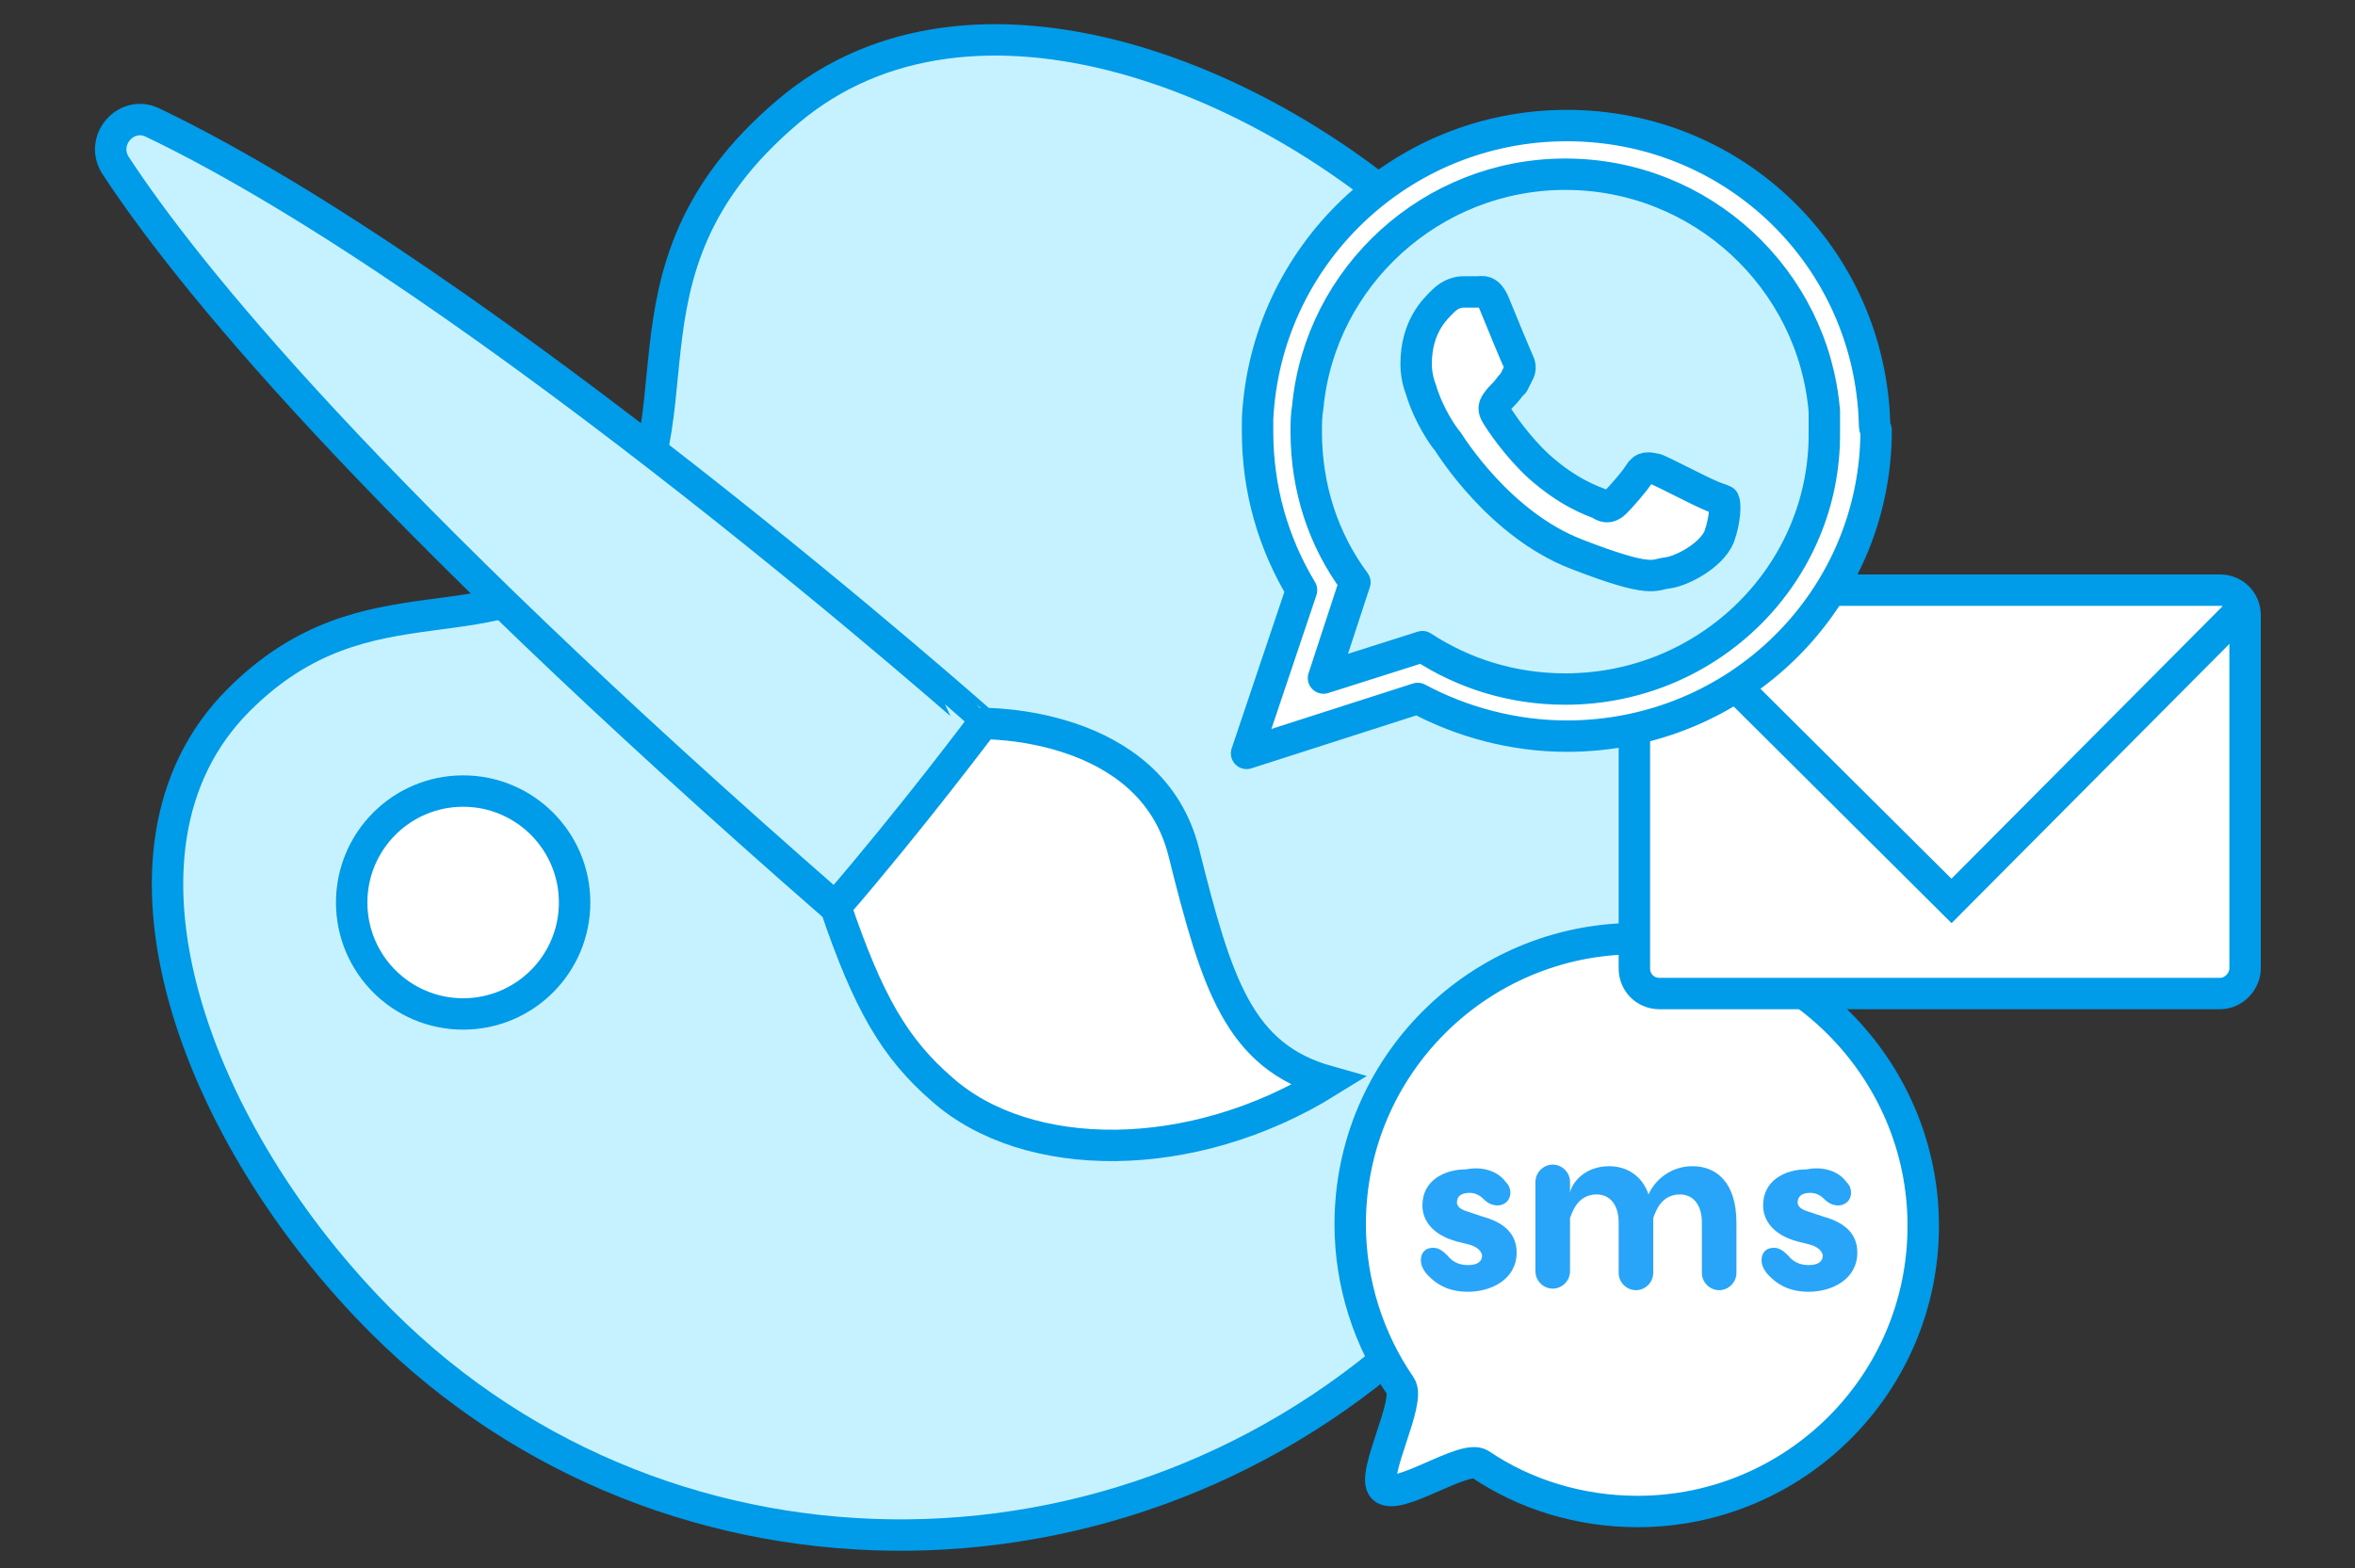 <?xml version="1.0" encoding="utf-8"?>
<!-- Generator: Adobe Illustrator 27.1.1, SVG Export Plug-In . SVG Version: 6.00 Build 0)  -->
<svg version="1.1" id="Layer_1" xmlns="http://www.w3.org/2000/svg" xmlns:xlink="http://www.w3.org/1999/xlink" x="0px" y="0px"
	 viewBox="0 0 150 99.9" style="enable-background:new 0 0 150 99.9;" xml:space="preserve">
<rect x="0" y="0" width="150" height="99.9" fill="#333333" stroke="none"/>
<style type="text/css">
	.st0{fill:#C6F2FF;stroke:#009BE9;stroke-width:2;stroke-linecap:round;stroke-linejoin:round;stroke-miterlimit:10;}
	.st1{fill-rule:evenodd;clip-rule:evenodd;fill:#FFFFFF;stroke:#009BE9;stroke-width:2;stroke-miterlimit:10;}
	.st2{fill:#FFFFFF;stroke:#009BE9;stroke-width:2;stroke-miterlimit:10;}
	.st3{fill:none;stroke:#009BE9;stroke-width:2;stroke-miterlimit:10;}
	.st4{fill:#C6F2FF;stroke:#009BE9;stroke-width:2;stroke-miterlimit:10;}
	.st5{fill:#28A5F9;}
	.st6{fill-rule:evenodd;clip-rule:evenodd;fill:#C6F2FF;}
	
		.st7{fill-rule:evenodd;clip-rule:evenodd;fill:#FFFFFF;stroke:#009BE9;stroke-width:2;stroke-linecap:round;stroke-linejoin:round;stroke-miterlimit:10;}
	.st8{fill:#FFFFFF;stroke:#009BE9;stroke-width:3.459;stroke-linecap:round;stroke-linejoin:round;stroke-miterlimit:10;}
	.st9{fill:#C6F2FF;stroke:#009BE9;stroke-width:3.459;stroke-linecap:round;stroke-linejoin:round;stroke-miterlimit:10;}
	.st10{fill:#FFFFFF;stroke:#009BE9;stroke-width:2.73;stroke-linecap:round;stroke-linejoin:round;stroke-miterlimit:10;}
	.st11{fill:#C6F2FF;}
	.st12{fill:#C6F2FF;stroke:#009BE9;stroke-width:2.73;stroke-linecap:round;stroke-linejoin:round;stroke-miterlimit:10;}
	.st13{fill:#FFFFFF;stroke:#009BE9;stroke-width:2;stroke-linecap:round;stroke-linejoin:round;stroke-miterlimit:10;}
	.st14{fill:#FFFFFF;stroke:#009BE9;stroke-width:2.419;stroke-linecap:round;stroke-linejoin:round;stroke-miterlimit:10;}
	.st15{fill:#C6F2FF;stroke:#009BE9;stroke-width:2.419;stroke-linecap:round;stroke-linejoin:round;stroke-miterlimit:10;}
	.st16{fill:#009BFF;stroke:#009BE9;stroke-width:2;stroke-linecap:round;stroke-linejoin:round;stroke-miterlimit:10;}
	.st17{fill:#C6F2FF;stroke:#009BE9;stroke-width:2.057;stroke-linecap:round;stroke-linejoin:round;stroke-miterlimit:10;}
</style>
<path class="st0" d="M91.7,83.5c-18.8,18.8-49,19.1-67.4,0.7c-11.8-11.8-18.7-30-9.1-39.6c8.3-8.3,16.3-2.9,23-9.6
	c7.4-7.4-0.3-17.5,12-27.9c11.7-9.9,31-2.2,42.2,9C110.9,34.5,110.6,64.7,91.7,83.5z"/>
<path class="st1" d="M122.5,78.1c0,10.1-8.2,18.2-18.2,18.2c-3.7,0-7.2-1.1-10-3c-1-0.7-5.3,2.4-6.2,1.5c-0.8-0.8,1.8-5.5,1.1-6.5
	c-2-2.9-3.2-6.5-3.2-10.3c0-10.1,8.2-18.2,18.2-18.2S122.5,68,122.5,78.1z"/>
<g>
	<path class="st2" d="M141.4,63.3h-35.7c-0.9,0-1.6-0.7-1.6-1.6V39.2c0-0.9,0.7-1.6,1.6-1.6h35.7c0.9,0,1.6,0.7,1.6,1.6v22.5
		C143,62.5,142.3,63.3,141.4,63.3z"/>
	<polyline class="st3" points="143,38.6 124.3,57.4 105.7,38.9 	"/>
</g>
<g>
	<path class="st2" d="M62.6,46.1c0,0,10.7-0.2,12.8,8.2c2.1,8.4,3.5,13,9.2,14.6c-8.7,5.4-19.2,5.3-24.6,0.5
		c-3-2.6-4.7-5.5-6.8-11.7C57.8,52.3,62.6,46.1,62.6,46.1z"/>
	<path class="st4" d="M7.4,10.6c4.4,6.7,15.9,21.1,45.8,47.2c5-5.8,9.4-11.7,9.4-11.7S30.8,17.9,9.7,7.8C8,7,6.3,9,7.4,10.6z"/>
</g>
<g>
	<path class="st5" d="M95.9,75.3c0.1,0.1,0.3,0.3,0.3,0.7c0,0.5-0.4,0.8-0.8,0.8c-0.3,0-0.6-0.1-0.9-0.4S93.9,76,93.6,76
		c-0.5,0-0.8,0.2-0.8,0.6c0,0.1,0,0.4,0.7,0.6l0.9,0.3c1.1,0.3,2.2,0.9,2.2,2.3c0,1.7-1.6,2.5-3.1,2.5c-1.4,0-2.1-0.6-2.5-1
		c-0.1-0.1-0.5-0.5-0.5-1c0-0.4,0.2-0.8,0.8-0.8c0.4,0,0.7,0.3,0.9,0.5c0.4,0.5,0.9,0.6,1.3,0.6c0.7,0,0.9-0.3,0.9-0.6
		c0-0.1-0.1-0.5-0.8-0.7l-0.8-0.2c-1.5-0.4-2.2-1.3-2.2-2.3c0-1.6,1.4-2.3,2.8-2.3C94.4,74.3,95.4,74.6,95.9,75.3z"/>
	<path class="st5" d="M110.6,77.9v3.2c0,0.6-0.5,1.1-1.1,1.1s-1.1-0.5-1.1-1.1v-3.2c0-1.2-0.6-1.8-1.4-1.8c-1.3,0-1.6,1.3-1.7,1.5
		l0,0v0.3v3.2c0,0.6-0.5,1.1-1.1,1.1s-1.1-0.5-1.1-1.1v-3.2c0-1.2-0.6-1.8-1.4-1.8c-1.3,0-1.6,1.3-1.7,1.5V81c0,0.6-0.5,1.1-1.1,1.1
		s-1.1-0.5-1.1-1.1v-5.7c0-0.6,0.5-1.1,1.1-1.1s1.1,0.5,1.1,1.1V76c0.1-0.6,0.9-1.7,2.5-1.7c1.1,0,2.1,0.6,2.5,1.8
		c0.4-0.9,1.4-1.8,2.8-1.8C109.3,74.3,110.6,75.3,110.6,77.9z"/>
	<path class="st5" d="M117.6,75.3c0.1,0.1,0.3,0.3,0.3,0.7c0,0.5-0.4,0.8-0.8,0.8c-0.3,0-0.6-0.1-0.9-0.4s-0.6-0.4-0.9-0.4
		c-0.5,0-0.8,0.2-0.8,0.6c0,0.1,0,0.4,0.7,0.6l0.9,0.3c1.1,0.3,2.2,0.9,2.2,2.3c0,1.7-1.6,2.5-3.1,2.5c-1.4,0-2.1-0.6-2.5-1
		c-0.1-0.1-0.5-0.5-0.5-1c0-0.4,0.2-0.8,0.8-0.8c0.4,0,0.7,0.3,0.9,0.5c0.4,0.5,0.9,0.6,1.3,0.6c0.7,0,0.9-0.3,0.9-0.6
		c0-0.1-0.1-0.5-0.8-0.7l-0.8-0.2c-1.5-0.4-2.2-1.3-2.2-2.3c0-1.6,1.4-2.3,2.8-2.3C116.1,74.3,117.1,74.6,117.6,75.3z"/>
</g>
<circle class="st2" cx="29.5" cy="57.5" r="7.1"/>
<g>
	<path class="st6" d="M118,27.5c0,10.2-8.3,18.4-18.4,18.4c-3.7,0-7.2-1.1-10.1-3c-1-0.7-5.4,2.4-6.3,1.5s1.8-5.6,1.2-6.6
		c-2-3-3.2-6.5-3.2-10.4C81.2,17.2,89.5,9,99.6,9S118,17.3,118,27.5z"/>
	<path class="st7" d="M99.7,43.9c-3.4,0-6.5-1-9.1-2.7l-6.3,2l2-6.1c-2-2.7-3.1-6-3.1-9.6c0-0.5,0-1,0.1-1.6
		c0.8-8.3,7.9-14.8,16.4-14.8c8.7,0,15.8,6.7,16.5,15.1c0,0.4,0,0.9,0,1.3C116.3,36.5,108.9,43.9,99.7,43.9L99.7,43.9z M108.8,31.5
		c-0.5-0.2-2.8-1.4-3.3-1.6c-0.5-0.1-0.8-0.2-1.1,0.3c-0.3,0.5-1.2,1.5-1.5,1.8c-0.3,0.3-0.6,0.4-1,0.1c-0.5-0.2-2-0.7-3.9-2.4
		c-1.4-1.3-2.4-2.8-2.7-3.3c-0.3-0.5,0-0.7,0.2-1c0.2-0.2,0.5-0.5,0.7-0.8c0.1-0.1,0.1-0.1,0.2-0.2c0.1-0.2,0.2-0.4,0.3-0.6
		c0.2-0.3,0.1-0.6,0-0.8c-0.1-0.2-1.1-2.6-1.5-3.6s-0.8-0.8-1.1-0.8c-0.3,0-0.6,0-0.9,0s-0.8,0.1-1.3,0.6s-1.7,1.6-1.7,4
		c0,0.5,0.1,1.1,0.3,1.6c0.5,1.7,1.5,3.1,1.7,3.3c0.2,0.3,3.3,5.3,8.2,7.2c4.9,1.9,4.9,1.3,5.8,1.2s2.8-1.1,3.3-2.3
		c0.4-1.1,0.4-2.1,0.3-2.3C109.6,31.8,109.2,31.7,108.8,31.5L108.8,31.5z M119.4,27c-0.3-10.6-8.9-19-19.6-19
		c-10.6,0-19.2,8.3-19.7,18.7c0,0.3,0,0.6,0,0.8c0,3.7,1,7.1,2.8,10.1L79.4,48l10.9-3.5c2.8,1.5,6.1,2.4,9.5,2.4
		c10.9,0,19.7-8.7,19.7-19.5C119.4,27.3,119.4,27.2,119.4,27L119.4,27z"/>
</g>
</svg>
